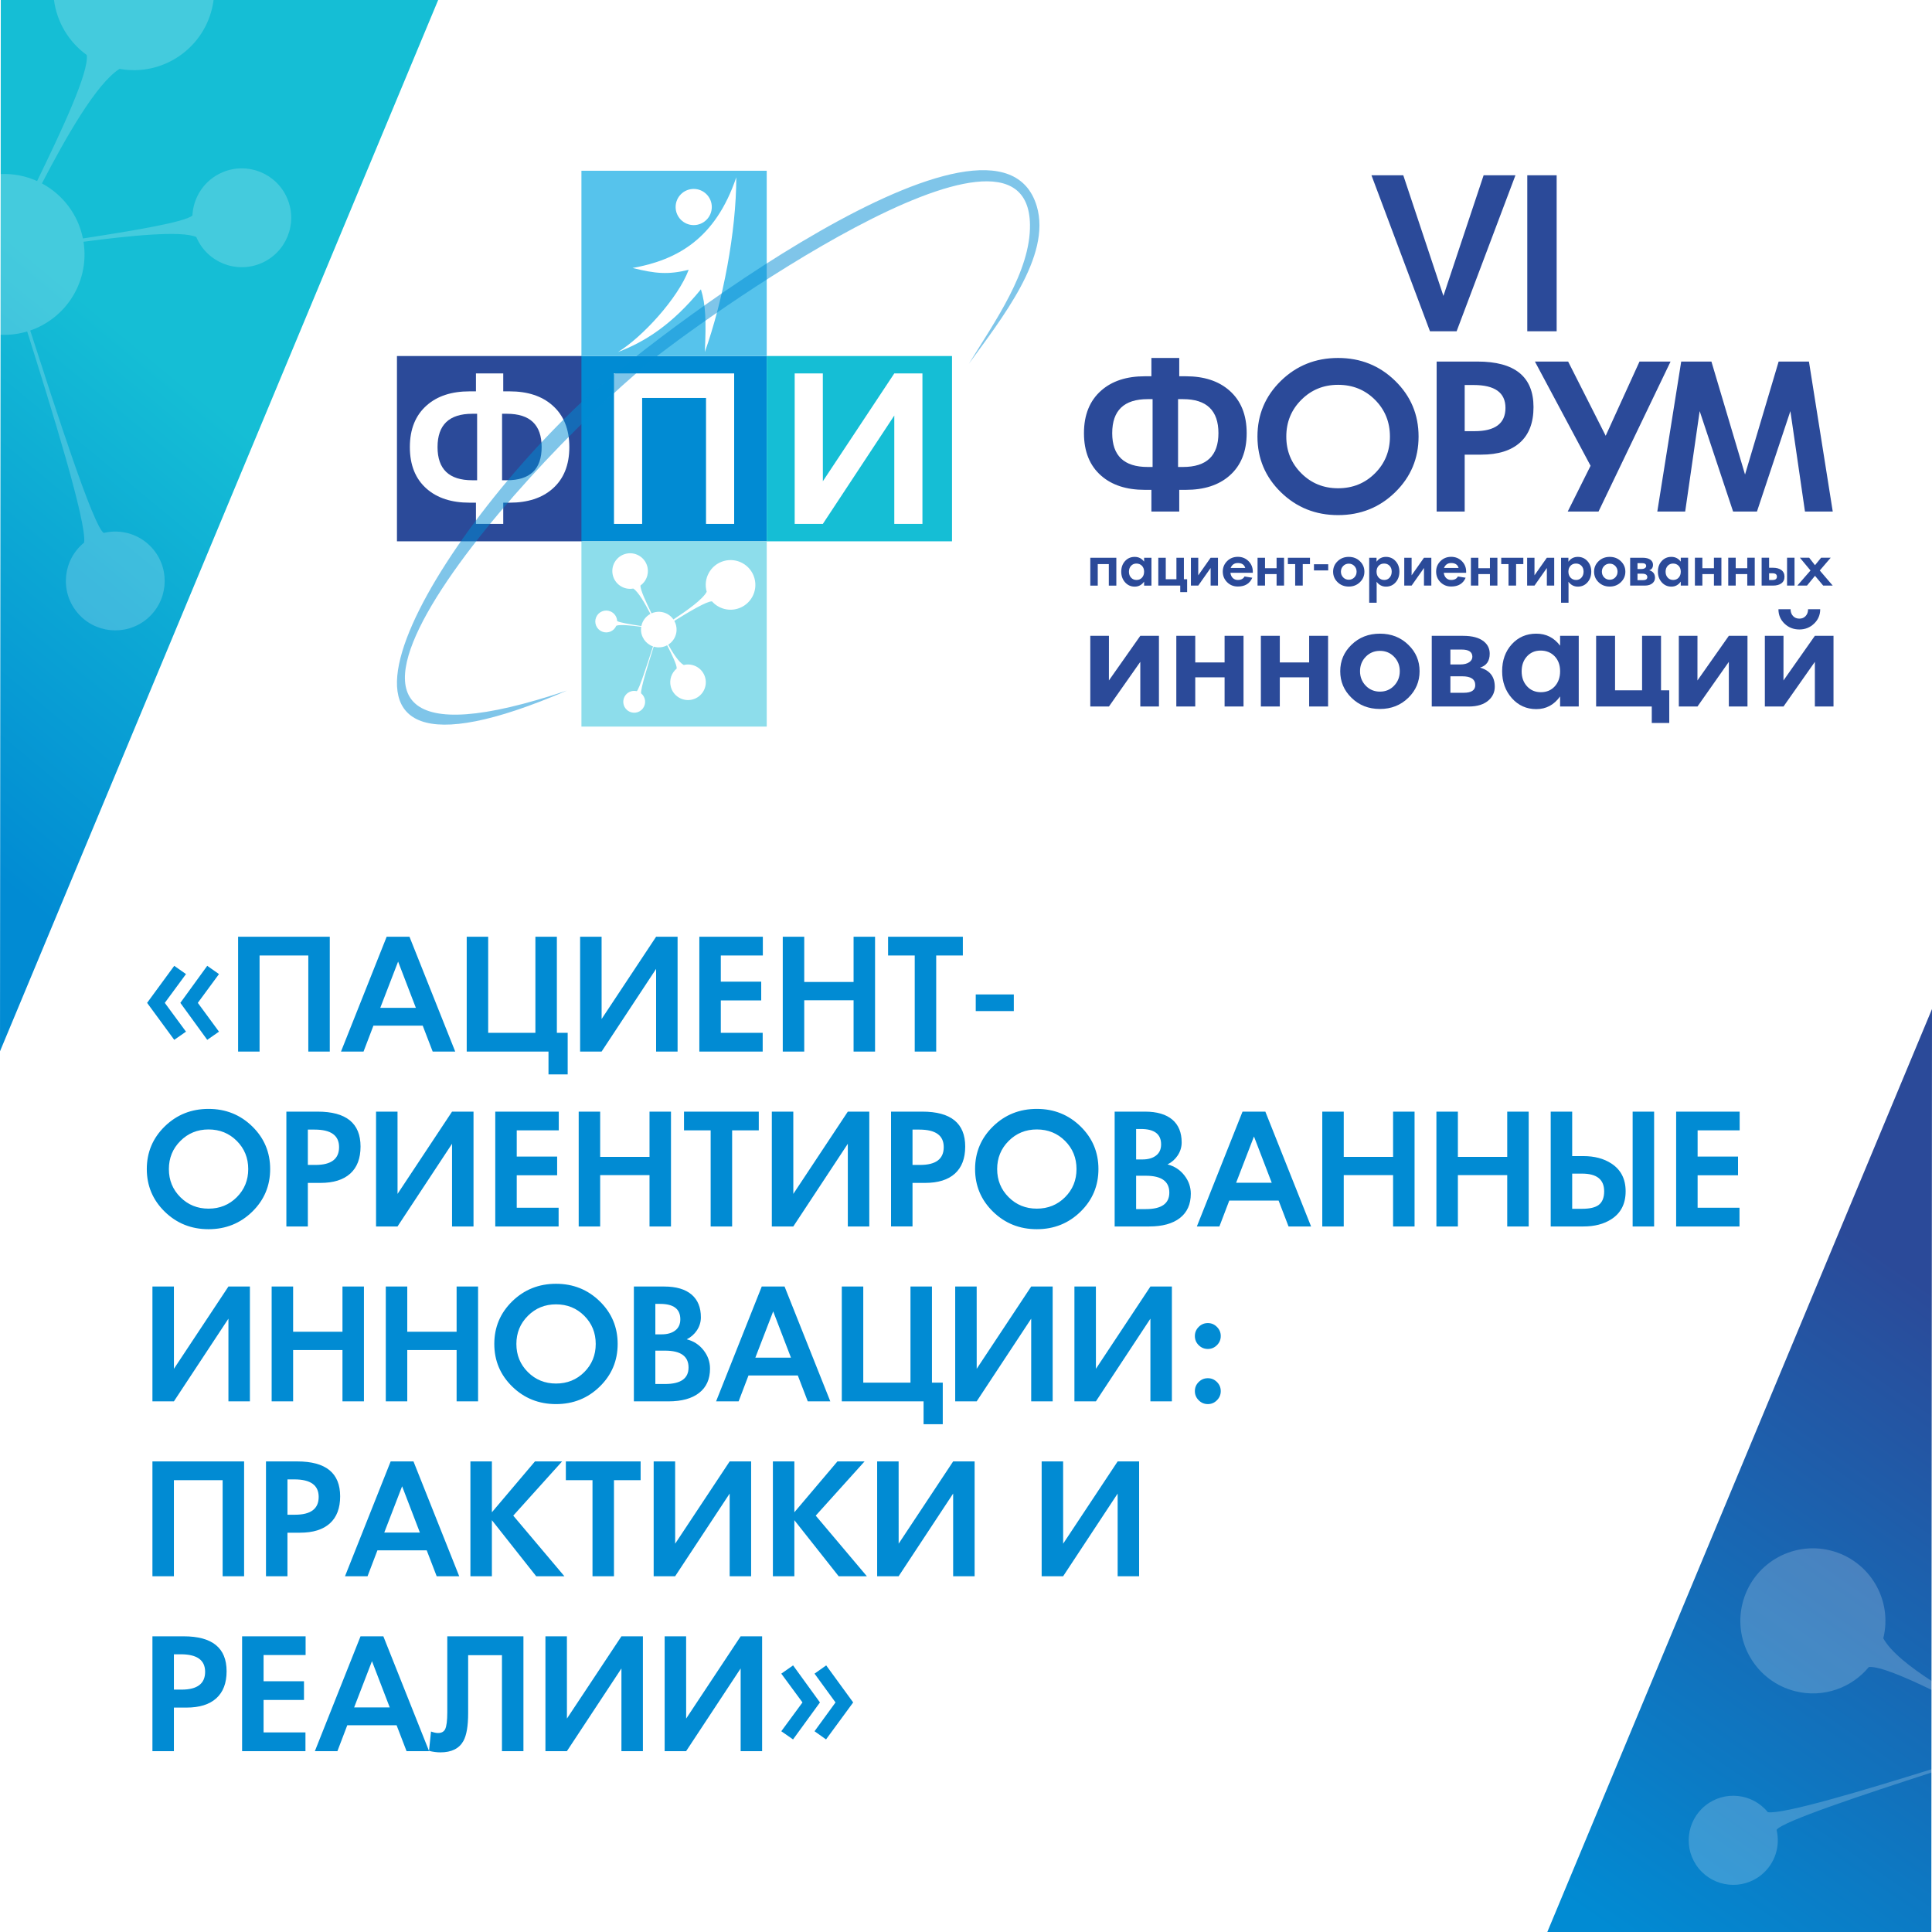 <?xml version="1.0" encoding="UTF-8"?>
<!DOCTYPE svg PUBLIC "-//W3C//DTD SVG 1.1//EN" "http://www.w3.org/Graphics/SVG/1.1/DTD/svg11.dtd">
<!-- Creator: CorelDRAW 2019 (64-Bit) -->
<svg xmlns="http://www.w3.org/2000/svg" xml:space="preserve" width="900px" height="900px" version="1.1" style="shape-rendering:geometricPrecision; text-rendering:geometricPrecision; image-rendering:optimizeQuality; fill-rule:evenodd; clip-rule:evenodd"
viewBox="0 0 900 900"
 xmlns:xlink="http://www.w3.org/1999/xlink"
 xmlns:xodm="http://www.corel.com/coreldraw/odm/2003">
 <defs>
  <style type="text/css">
   <![CDATA[
    .fil5 {fill:#018BD3}
    .fil8 {fill:#15BED5}
    .fil4 {fill:#2B4A99}
    .fil7 {fill:#56C3EC}
    .fil6 {fill:#8DDDEB}
    .fil0 {fill:white}
    .fil9 {fill:white}
    .fil1 {fill:#018BD3;fill-rule:nonzero}
    .fil12 {fill:#2B4A99;fill-rule:nonzero}
    .fil10 {fill:white;fill-rule:nonzero}
    .fil3 {fill:white;fill-opacity:0.2}
    .fil11 {fill:#018BD3;fill-opacity:0.502}
    .fil13 {fill:url(#id0)}
    .fil2 {fill:url(#id1)}
   ]]>
  </style>
  <linearGradient id="id0" gradientUnits="userSpaceOnUse" x1="724.102" y1="881.95" x2="912.656" y2="609.742">
   <stop offset="0" style="stop-opacity:1; stop-color:#018BD3"/>
   <stop offset="1" style="stop-opacity:1; stop-color:#2B4A99"/>
  </linearGradient>
  <linearGradient id="id1" gradientUnits="userSpaceOnUse" x1="48.834" y1="450.871" x2="198.02" y2="270.554">
   <stop offset="0" style="stop-opacity:1; stop-color:#018BD3"/>
   <stop offset="1" style="stop-opacity:1; stop-color:#15BED5"/>
  </linearGradient>
 </defs>
 <g id="Слой_x0020_1">
  <polygon class="fil0" points="900,-0.001 -0.001,-0.001 -0.001,900 900,900 "/>
  <path class="fil1" d="M102.012 480.589l-5.474 3.808 -12.522 -17.228 12.522 -17.251 5.474 3.843 -9.861 13.408 9.861 13.42zm-15.371 0l-5.474 3.808 -12.64 -17.228 12.64 -17.251 5.474 3.843 -9.873 13.408 9.873 13.42zm66.982 9.27l-10.003 0 0 -44.765 -22.702 0 0 44.765 -10.003 0 0 -53.491 42.708 0 0 53.491zm318.65 -18.871l-17.736 0 0 -7.733 17.736 0 0 7.733zm96.4 151.381c0,1.667 -0.591,3.086 -1.785,4.268 -1.183,1.171 -2.59,1.762 -4.222,1.762 -1.667,0 -3.086,-0.591 -4.268,-1.762 -1.194,-1.182 -1.785,-2.601 -1.785,-4.268 0,-1.644 0.591,-3.051 1.785,-4.245 1.182,-1.194 2.601,-1.785 4.268,-1.785 1.632,0 3.039,0.591 4.222,1.785 1.194,1.194 1.785,2.601 1.785,4.245zm0 25.682c0,1.643 -0.591,3.05 -1.785,4.244 -1.183,1.195 -2.59,1.786 -4.222,1.786 -1.667,0 -3.086,-0.591 -4.268,-1.786 -1.194,-1.194 -1.785,-2.601 -1.785,-4.244 0,-1.667 0.591,-3.086 1.785,-4.269 1.182,-1.17 2.601,-1.762 4.268,-1.762 1.632,0 3.039,0.592 4.222,1.762 1.194,1.183 1.785,2.602 1.785,4.269zm-171.232 145.007l-12.64 17.228 -5.357 -3.808 9.767 -13.42 -9.767 -13.408 5.428 -3.843 12.569 17.251zm-15.478 0l-12.533 17.228 -5.475 -3.808 9.873 -13.42 -9.873 -13.408 5.498 -3.843 12.51 17.251zm-169.906 -303.199l-10.5 0 -4.635 -12.06 -22.974 0 -4.6 12.06 -10.5 0 21.272 -53.491 10.63 0 21.307 53.491zm-18.328 -20.361l-8.277 -21.555 -8.312 21.555 16.589 0zm70.718 31.003l-8.938 0 0 -10.642 -38.097 0 0 -53.491 10.003 0 0 44.765 21.992 0 0 -44.765 10.003 0 0 44.765 5.037 0 0 19.368zm51.198 -10.642l-10.004 0 0 -38.522 -25.398 38.522 -10.003 0 0 -53.491 10.003 0 0.012 38.321 25.386 -38.321 10.004 0 0 53.491zm39.715 -44.765l-19.58 0 0 12.202 18.824 0 0 8.726 -18.824 0 0 15.111 19.509 0 0 8.726 -29.512 0 0 -53.491 29.583 0 0 8.726zm52.273 44.765l-10.003 0 0 -23.908 -22.986 0 0 23.908 -10.003 0 0 -53.491 10.003 0 0 21.07 22.986 0 0 -21.07 10.003 0 0 53.491zm40.898 -44.765l-12.415 0 0 44.765 -10.003 0 0 -44.765 -12.415 0 0 -8.726 34.833 0 0 8.726zm-322.681 99.492c0,7.804 -2.779,14.425 -8.348,19.864 -5.569,5.439 -12.356,8.159 -20.361,8.159 -8.017,0 -14.816,-2.72 -20.397,-8.159 -5.569,-5.439 -8.359,-12.06 -8.359,-19.864 0,-7.804 2.79,-14.426 8.359,-19.865 5.581,-5.439 12.38,-8.158 20.397,-8.158 8.005,0 14.792,2.719 20.361,8.158 5.569,5.439 8.348,12.061 8.348,19.865zm-10.216 0.012c0,-5.191 -1.774,-9.566 -5.333,-13.125 -3.559,-3.559 -7.946,-5.333 -13.16,-5.333 -5.179,0 -9.554,1.786 -13.113,5.357 -3.571,3.559 -5.356,7.934 -5.356,13.101 0,5.178 1.785,9.542 5.356,13.1 3.559,3.56 7.934,5.333 13.113,5.333 5.214,0 9.601,-1.773 13.16,-5.333 3.559,-3.558 5.333,-7.922 5.333,-13.1zm52.32 -10.5c0,5.522 -1.596,9.719 -4.801,12.616 -3.204,2.885 -7.815,4.328 -13.858,4.328l-5.888 0 0 20.29 -10.003 0 0 -53.492 14.556 0c13.325,0 19.994,5.415 19.994,16.258zm-10.003 0.272c0,-5.439 -3.784,-8.159 -11.34,-8.159l-3.204 0 0 16.459 3.547 0c7.331,0 10.997,-2.767 10.997,-8.3zm62.63 36.962l-10.003 0 0 -38.523 -25.398 38.523 -10.003 0 0 -53.492 10.003 0 0.012 38.322 25.386 -38.322 10.003 0 0 53.492zm39.716 -44.766l-19.58 0 0 12.202 18.824 0 0 8.727 -18.824 0 0 15.111 19.509 0 0 8.726 -29.512 0 0 -53.492 29.583 0 0 8.726zm52.273 44.766l-10.003 0 0 -23.909 -22.986 0 0 23.909 -10.003 0 0 -53.492 10.003 0 0 21.07 22.986 0 0 -21.07 10.003 0 0 53.492zm40.898 -44.766l-12.415 0 0 44.766 -10.003 0 0 -44.766 -12.415 0 0 -8.726 34.833 0 0 8.726zm51.481 44.766l-10.003 0 0 -38.523 -25.398 38.523 -10.003 0 0 -53.492 10.003 0 0.012 38.322 25.386 -38.322 10.003 0 0 53.492zm44.682 -37.234c0,5.522 -1.597,9.719 -4.801,12.616 -3.204,2.885 -7.816,4.328 -13.858,4.328l-5.888 0 0 20.29 -10.003 0 0 -53.492 14.555 0c13.326,0 19.995,5.415 19.995,16.258zm-10.003 0.272c0,-5.439 -3.784,-8.159 -11.34,-8.159l-3.204 0 0 16.459 3.547 0c7.331,0 10.997,-2.767 10.997,-8.3zm72.066 10.216c0,7.804 -2.779,14.425 -8.348,19.864 -5.569,5.439 -12.356,8.159 -20.361,8.159 -8.017,0 -14.815,-2.72 -20.396,-8.159 -5.569,-5.439 -8.36,-12.06 -8.36,-19.864 0,-7.804 2.791,-14.426 8.36,-19.865 5.581,-5.439 12.379,-8.158 20.396,-8.158 8.005,0 14.792,2.719 20.361,8.158 5.569,5.439 8.348,12.061 8.348,19.865zm-10.216 0.012c0,-5.191 -1.774,-9.566 -5.333,-13.125 -3.559,-3.559 -7.946,-5.333 -13.16,-5.333 -5.179,0 -9.554,1.786 -13.113,5.357 -3.571,3.559 -5.356,7.934 -5.356,13.101 0,5.178 1.785,9.542 5.356,13.1 3.559,3.56 7.934,5.333 13.113,5.333 5.214,0 9.601,-1.773 13.16,-5.333 3.559,-3.558 5.333,-7.922 5.333,-13.1zm53.242 11.493c0,4.895 -1.69,8.655 -5.06,11.291 -3.37,2.637 -8.135,3.95 -14.307,3.95l-16.105 0 0 -53.492 14.142 0c5.557,0 9.826,1.253 12.782,3.772 2.861,2.471 4.292,5.994 4.292,10.57 0,2.2 -0.627,4.221 -1.868,6.102 -1.183,1.773 -2.755,3.157 -4.718,4.15 3.228,0.816 5.864,2.53 7.898,5.167 1.963,2.542 2.944,5.368 2.944,8.49zm-13.834 -22.998c0,-4.777 -3.133,-7.166 -9.388,-7.166l-2.247 0 0 14.189 2.909 0c2.684,0 4.801,-0.603 6.373,-1.821 1.573,-1.206 2.353,-2.944 2.353,-5.202zm3.831 22.466c0,-5.239 -3.641,-7.852 -10.925,-7.852l-4.541 0 0 15.537 4.541 0c7.284,0 10.925,-2.566 10.925,-7.685zm66.036 15.773l-10.499 0 -4.635 -12.061 -22.975 0 -4.599 12.061 -10.5 0 21.272 -53.492 10.63 0 21.306 53.492zm-18.327 -20.361l-8.277 -21.556 -8.312 21.556 16.589 0zm66.533 20.361l-10.004 0 0 -23.909 -22.985 0 0 23.909 -10.003 0 0 -53.492 10.003 0 0 21.07 22.985 0 0 -21.07 10.004 0 0 53.492zm53.171 0l-10.003 0 0 -23.909 -22.986 0 0 23.909 -10.003 0 0 -53.492 10.003 0 0 21.07 22.986 0 0 -21.07 10.003 0 0 53.492zm58.422 0l-10.004 0 0 -53.492 10.004 0 0 53.492zm-13.267 -16.389c0,5.842 -2.223,10.181 -6.681,13.031 -3.464,2.234 -7.792,3.358 -12.983,3.358l-15.241 0 0 -53.492 10.004 0 0 20.716 5.226 0c5.155,0 9.483,1.146 12.994,3.429 4.458,2.884 6.681,7.212 6.681,12.958zm-10.003 0.012c0,-5.498 -3.429,-8.241 -10.287,-8.241l-4.611 0 0 16.388 4.611 0c3.535,0 6.089,-0.591 7.686,-1.762 1.738,-1.3 2.601,-3.429 2.601,-6.385zm63.115 -28.389l-19.581 0 0 12.202 18.825 0 0 8.727 -18.825 0 0 15.111 19.51 0 0 8.726 -29.512 0 0 -53.492 29.583 0 0 8.726zm-693.983 126.238l-10.003 0 0 -38.523 -25.398 38.523 -10.003 0 0 -53.492 10.003 0 0.012 38.322 25.386 -38.322 10.003 0 0 53.492zm53.124 0l-10.003 0 0 -23.908 -22.986 0 0 23.908 -10.003 0 0 -53.492 10.003 0 0 21.07 22.986 0 0 -21.07 10.003 0 0 53.492zm53.172 0l-10.003 0 0 -23.908 -22.986 0 0 23.908 -10.003 0 0 -53.492 10.003 0 0 21.07 22.986 0 0 -21.07 10.003 0 0 53.492zm65.019 -26.746c0,7.804 -2.779,14.425 -8.348,19.864 -5.569,5.439 -12.356,8.159 -20.361,8.159 -8.017,0 -14.815,-2.72 -20.396,-8.159 -5.569,-5.439 -8.36,-12.06 -8.36,-19.864 0,-7.804 2.791,-14.425 8.36,-19.864 5.581,-5.439 12.379,-8.159 20.396,-8.159 8.005,0 14.792,2.72 20.361,8.159 5.569,5.439 8.348,12.06 8.348,19.864zm-10.216 0.012c0,-5.191 -1.774,-9.566 -5.333,-13.125 -3.559,-3.559 -7.946,-5.332 -13.16,-5.332 -5.179,0 -9.553,1.785 -13.113,5.356 -3.57,3.559 -5.356,7.934 -5.356,13.101 0,5.179 1.786,9.542 5.356,13.101 3.56,3.559 7.934,5.333 13.113,5.333 5.214,0 9.601,-1.774 13.16,-5.333 3.559,-3.559 5.333,-7.922 5.333,-13.101zm53.242 11.493c0,4.895 -1.69,8.655 -5.06,11.292 -3.37,2.637 -8.135,3.949 -14.307,3.949l-16.104 0 0 -53.492 14.141 0c5.557,0 9.826,1.253 12.782,3.772 2.861,2.471 4.292,5.995 4.292,10.571 0,2.199 -0.627,4.221 -1.868,6.101 -1.183,1.773 -2.755,3.157 -4.718,4.15 3.228,0.816 5.865,2.53 7.898,5.167 1.963,2.542 2.944,5.368 2.944,8.49zm-13.834 -22.998c0,-4.777 -3.133,-7.165 -9.388,-7.165l-2.247 0 0 14.189 2.909 0c2.684,0 4.801,-0.603 6.373,-1.821 1.573,-1.206 2.353,-2.944 2.353,-5.203zm3.831 22.466c0,-5.238 -3.641,-7.852 -10.925,-7.852l-4.541 0 0 15.537 4.541 0c7.284,0 10.925,-2.565 10.925,-7.685zm66.036 15.773l-10.499 0 -4.635 -12.061 -22.975 0 -4.599 12.061 -10.5 0 21.272 -53.492 10.63 0 21.306 53.492zm-18.327 -20.361l-8.277 -21.555 -8.312 21.555 16.589 0zm70.718 31.003l-8.938 0 0 -10.642 -38.098 0 0 -53.492 10.004 0 0 44.766 21.992 0 0 -44.766 10.003 0 0 44.766 5.037 0 0 19.368zm51.197 -10.642l-10.003 0 0 -38.523 -25.398 38.523 -10.003 0 0 -53.492 10.003 0 0.012 38.322 25.386 -38.322 10.003 0 0 53.492zm55.537 0l-10.003 0 0 -38.523 -25.398 38.523 -10.003 0 0 -53.492 10.003 0 0.011 38.322 25.387 -38.322 10.003 0 0 53.492zm-432.195 81.472l-10.003 0 0 -44.766 -22.702 0 0 44.766 -10.003 0 0 -53.491 42.708 0 0 53.491zm44.741 -37.234c0,5.522 -1.596,9.72 -4.8,12.617 -3.205,2.885 -7.816,4.327 -13.858,4.327l-5.889 0 0 20.29 -10.002 0 0 -53.491 14.555 0c13.326,0 19.994,5.415 19.994,16.257zm-10.003 0.272c0,-5.439 -3.784,-8.158 -11.339,-8.158l-3.205 0 0 16.459 3.548 0c7.331,0 10.996,-2.767 10.996,-8.301zm65.469 36.962l-10.5 0 -4.635 -12.06 -22.974 0 -4.6 12.06 -10.5 0 21.272 -53.491 10.63 0 21.307 53.491zm-18.328 -20.361l-8.277 -21.555 -8.312 21.555 16.589 0zm67.325 20.361l-13.137 0 -20.644 -26.119 0 26.119 -10.003 0 0 -53.491 10.003 0 0 23.695 20.065 -23.695 12.64 0 -22.749 25.256 23.825 28.235zm35.507 -44.766l-12.416 0 0 44.766 -10.003 0 0 -44.766 -12.415 0 0 -8.725 34.834 0 0 8.725zm51.48 44.766l-10.003 0 0 -38.522 -25.398 38.522 -10.003 0 0 -53.491 10.003 0 0.012 38.321 25.386 -38.321 10.003 0 0 53.491zm53.917 0l-13.137 0 -20.645 -26.119 0 26.119 -10.003 0 0 -53.491 10.003 0 0 23.695 20.066 -23.695 12.64 0 -22.75 25.256 23.826 28.235zm50.192 0l-10.004 0 0 -38.522 -25.398 38.522 -10.003 0 0 -53.491 10.003 0 0.012 38.321 25.386 -38.321 10.004 0 0 53.491zm76.631 0l-10.003 0 0 -38.522 -25.398 38.522 -10.003 0 0 -53.491 10.003 0 0.012 38.321 25.386 -38.321 10.003 0 0 53.491zm-425.089 44.239c0,5.522 -1.597,9.719 -4.801,12.616 -3.204,2.885 -7.816,4.327 -13.858,4.327l-5.888 0 0 20.291 -10.003 0 0 -53.492 14.555 0c13.326,0 19.995,5.415 19.995,16.258zm-10.003 0.272c0,-5.439 -3.784,-8.159 -11.34,-8.159l-3.204 0 0 16.459 3.547 0c7.331,0 10.997,-2.767 10.997,-8.3zm46.809 -7.804l-19.58 0 0 12.202 18.824 0 0 8.726 -18.824 0 0 15.111 19.51 0 0 8.727 -29.513 0 0 -53.492 29.583 0 0 8.726zm57.523 44.766l-10.499 0 -4.635 -12.061 -22.975 0 -4.599 12.061 -10.5 0 21.272 -53.492 10.63 0 21.306 53.492zm-18.327 -20.361l-8.277 -21.556 -8.312 21.556 16.589 0zm62.276 20.361l-10.003 0 0 -44.695 -15.75 0 0 27.03c0,5.935 -0.733,10.251 -2.211,12.923 -1.963,3.535 -5.522,5.309 -10.689,5.309 -1.714,0 -3.488,-0.236 -5.332,-0.698l0.934 -9.009c1.288,0.461 2.376,0.697 3.251,0.697 1.62,0 2.72,-0.591 3.323,-1.762 0.674,-1.371 1.005,-4.008 1.005,-7.945l0 -35.342 35.472 0 0 53.492zm55.655 0l-10.003 0 0 -38.523 -25.399 38.523 -10.003 0 0 -53.492 10.003 0 0.012 38.321 25.387 -38.321 10.003 0 0 53.492zm55.536 0l-10.003 0 0 -38.523 -25.398 38.523 -10.003 0 0 -53.492 10.003 0 0.012 38.321 25.386 -38.321 10.003 0 0 53.492z"/>
  <g id="_352590521952">
   <polygon class="fil2" points="204.12,0 0,489.73 0.371,0 "/>
   <path class="fil3" d="M39.299 116.263c-0.074,-1.232 -0.207,-2.447 -0.397,-3.642 21.659,-2.86 45.726,-5.294 52.543,-2.191 4.958,11.706 18.466,17.174 30.172,12.216 11.706,-4.965 17.178,-18.472 12.211,-30.178 -4.957,-11.707 -18.466,-17.177 -30.173,-12.212 -8.429,3.57 -13.62,11.572 -14.021,20.142 -3.461,3.094 -28.395,7.216 -51.008,10.684 -2.252,-11.2 -9.448,-20.48 -19.1,-25.639 11.132,-21.411 25.36,-46.528 36.148,-53.355 20.368,3.672 39.852,-9.862 43.527,-30.229 0.113,-0.621 0.208,-1.24 0.288,-1.859l-74.341 0c1.326,10.32 6.922,19.595 15.246,25.607 1.195,7.878 -11.863,35.599 -23.119,58.73 -5.254,-2.371 -11.132,-3.562 -17.275,-3.251l0 74.856c1.365,0.067 2.748,0.061 4.144,-0.023 2.955,-0.178 5.806,-0.694 8.523,-1.507 11.493,36.565 27.855,89.162 26.506,98.361 -9.863,8.021 -11.356,22.52 -3.335,32.384 8.019,9.862 22.518,11.358 32.382,3.338 9.861,-8.02 11.357,-22.516 3.338,-32.383 -5.775,-7.101 -14.905,-9.867 -23.247,-7.863 -4.81,-3.01 -22.156,-56.917 -34.24,-94.289 15.535,-5.328 26.263,-20.505 25.228,-37.697z"/>
  </g>
  <g id="_352593828112">
   <g>
    <polygon class="fil4" points="184.916,165.851 271.23,165.851 271.23,252.165 184.916,252.165 "/>
    <polygon class="fil5" points="270.855,165.85 357.169,165.85 357.169,252.164 270.855,252.164 "/>
    <polygon class="fil6" points="270.855,252.159 357.169,252.159 357.169,338.472 270.855,338.472 "/>
    <polygon class="fil7" points="270.855,79.541 357.169,79.541 357.169,165.854 270.855,165.854 "/>
    <polygon class="fil8" points="357.169,165.851 443.482,165.851 443.482,252.165 357.169,252.165 "/>
    <path class="fil9" d="M294.683 124.835c20.761,-3.714 38.585,-13.542 48.306,-42.237 0,25.432 -6.257,57.837 -14.65,81.378 0.658,-14.393 0.417,-22.104 -1.829,-29.191 -13.413,16.487 -26.316,24.563 -38.61,29.191 11.32,-6.909 27.939,-25.011 32.914,-38.295 -9.534,2.36 -15.507,1.803 -26.131,-0.846zm28.474 -36.822c4.652,0 8.423,3.771 8.423,8.423 0,4.652 -3.771,8.424 -8.423,8.424 -4.653,0 -8.424,-3.772 -8.424,-8.424 0,-4.652 3.771,-8.423 8.424,-8.423z"/>
    <path class="fil10" d="M265.216 208.283c0,8.385 -2.634,14.878 -7.887,19.449 -4.903,4.283 -11.533,6.433 -19.888,6.433l-3.011 0 0 9.898 -12.715 0 0 -9.898 -3.012 0c-8.355,0 -14.984,-2.15 -19.889,-6.433 -5.253,-4.571 -7.886,-11.064 -7.886,-19.449 0,-8.371 2.633,-14.849 7.886,-19.465 4.935,-4.344 11.564,-6.509 19.889,-6.509l3.012 0 0 -8.354 12.715 0 0 8.354 3.011 0c8.325,0 14.954,2.165 19.888,6.509 5.253,4.616 7.887,11.094 7.887,19.465zm-12.897 0c0,-10.354 -5.388,-15.53 -16.179,-15.53l-2.256 0 0 30.968 2.256 0c10.791,0 16.179,-5.146 16.179,-15.438zm-30.059 15.438l0 -30.968 -2.255 0c-10.792,0 -16.181,5.176 -16.181,15.53 0,10.292 5.389,15.438 16.181,15.438l2.255 0z"/>
    <polygon class="fil10" points="342,244.061 328.889,244.061 328.889,185.388 299.134,185.388 299.134,244.061 286.023,244.061 286.023,173.952 342,173.952 "/>
    <polygon class="fil10" points="429.706,244.063 416.595,244.063 416.595,193.573 383.307,244.063 370.196,244.063 370.196,173.954 383.307,173.954 383.323,224.18 416.595,173.954 429.706,173.954 "/>
    <path class="fil11" d="M264.121 321.684c-138.594,59.807 -68.032,-63.535 5.74,-133.385 32.592,-30.859 194.856,-153.139 213.095,-92.279 6.991,23.326 -16.618,52.672 -31.591,73.41 12.116,-19.783 28.737,-42.996 28.438,-64.756 -0.9,-65.348 -156.945,47.262 -177.29,64.048 -64.924,53.572 -197.981,206.626 -38.392,152.962z"/>
    <path class="fil9" d="M298.621 292.788c0.016,-0.273 0.045,-0.542 0.088,-0.806 -4.79,-0.632 -10.112,-1.171 -11.62,-0.485 -1.096,2.589 -4.084,3.799 -6.672,2.702 -2.588,-1.098 -3.799,-4.085 -2.701,-6.674 1.097,-2.589 4.084,-3.799 6.672,-2.7 1.865,0.789 3.013,2.558 3.102,4.454 0.765,0.684 6.279,1.596 11.28,2.363 0.498,-2.477 2.089,-4.529 4.224,-5.67 -2.462,-4.735 -5.608,-10.29 -7.995,-11.8 -4.503,0.812 -8.812,-2.18 -9.625,-6.684 -0.813,-4.505 2.181,-8.814 6.685,-9.627 4.504,-0.812 8.814,2.182 9.625,6.685 0.586,3.243 -0.802,6.386 -3.305,8.193 -0.265,1.742 2.623,7.873 5.112,12.988 1.185,-0.535 2.513,-0.798 3.9,-0.715 2.641,0.159 4.918,1.539 6.316,3.557 6.413,-4.216 13.764,-9.442 15.498,-12.914 -1.76,-6.138 1.789,-12.54 7.926,-14.3 6.137,-1.76 12.538,1.788 14.299,7.925 1.761,6.139 -1.788,12.539 -7.925,14.299 -4.419,1.268 -8.975,-0.218 -11.835,-3.436 -2.419,-0.121 -10.605,4.791 -17.548,9.089 0.752,1.34 1.142,2.904 1.043,4.551 -0.167,2.783 -1.69,5.163 -3.888,6.535 2.207,3.918 4.937,8.21 7.238,9.466 4.443,-1.1 8.936,1.61 10.037,6.052 1.099,4.443 -1.611,8.937 -6.053,10.036 -4.443,1.101 -8.936,-1.61 -10.036,-6.052 -0.791,-3.199 0.392,-6.424 2.772,-8.388 0.142,-1.646 -2.237,-6.518 -4.449,-10.83 -1.303,0.695 -2.808,1.05 -4.391,0.955 -0.653,-0.039 -1.284,-0.153 -1.884,-0.333 -2.542,8.086 -6.16,19.718 -5.862,21.752 2.181,1.774 2.511,4.98 0.738,7.162 -1.774,2.181 -4.981,2.512 -7.162,0.738 -2.18,-1.774 -2.511,-4.979 -0.738,-7.162 1.277,-1.57 3.296,-2.182 5.141,-1.738 1.064,-0.666 4.9,-12.587 7.572,-20.852 -3.436,-1.178 -5.808,-4.535 -5.579,-8.336z"/>
   </g>
   <g>
    <path class="fil12" d="M520.032 272.797l-3.504 0 0 -10.009 -5.151 0 0 10.009 -3.478 0 0 -12.981 12.133 0 0 12.981zm16.358 0l-3.425 0 0 -1.854c-1.107,1.554 -2.562,2.333 -4.372,2.333 -1.796,0 -3.292,-0.669 -4.486,-2.009 -1.19,-1.341 -1.788,-2.991 -1.788,-4.951 0,-2 0.588,-3.647 1.77,-4.947 1.181,-1.301 2.681,-1.952 4.504,-1.952 1.81,0 3.265,0.735 4.372,2.208l0 -1.809 3.425 0 0 12.981zm-3.425 -6.478c0,-1.141 -0.336,-2.057 -1.005,-2.751 -0.672,-0.695 -1.531,-1.044 -2.579,-1.044 -1.022,0 -1.854,0.357 -2.505,1.07 -0.65,0.712 -0.973,1.629 -0.973,2.753 0,1.105 0.328,2.017 0.987,2.738 0.659,0.722 1.504,1.084 2.544,1.084 1.049,0 1.898,-0.358 2.553,-1.074 0.651,-0.717 0.978,-1.643 0.978,-2.776zm20.049 9.505l-3.212 0 0 -3.027 -10.221 0 0 -12.981 3.478 0 0 10.008 4.964 0 0 -10.008 3.479 0 0 10.008 1.512 0 0 6zm14.367 -3.027l-3.424 0 0 -8.203 -5.761 8.203 -3.425 0 0 -12.981 3.425 0 -0.005 8.198 5.766 -8.198 3.424 0 0 12.981zm16.223 -5.973l-10.43 0c0.145,1.062 0.526,1.885 1.141,2.469 0.615,0.584 1.385,0.876 2.31,0.876 1.514,0 2.558,-0.54 3.129,-1.624l3.615 0.584c-1.163,2.73 -3.411,4.093 -6.739,4.093 -2.014,0 -3.696,-0.686 -5.045,-2.062 -1.314,-1.341 -1.969,-2.964 -1.969,-4.872 0,-1.902 0.655,-3.517 1.969,-4.848 1.349,-1.368 3.031,-2.05 5.045,-2.05 1.996,0 3.669,0.682 5.017,2.05 1.306,1.331 1.957,2.95 1.957,4.853l0 0.531zm-3.527 -2.257c-0.438,-1.522 -1.588,-2.282 -3.447,-2.282 -1.607,0 -2.722,0.76 -3.346,2.282l6.793 0zm18.084 8.23l-3.478 0 0 -5.362 -5.389 0 0 5.362 -3.478 0 0 -12.981 3.478 0 0 4.884 5.389 0 0 -4.884 3.478 0 0 12.981zm12.079 -10.009l-3.371 0 0 10.009 -3.531 0 0 -10.009 -3.398 0 0 -2.972 10.3 0 0 2.972zm25.35 3.528c0,1.898 -0.686,3.521 -2.062,4.871 -1.407,1.377 -3.145,2.062 -5.216,2.062 -2.093,0 -3.837,-0.685 -5.235,-2.062 -1.376,-1.341 -2.062,-2.965 -2.062,-4.871 0,-1.904 0.686,-3.518 2.062,-4.85 1.398,-1.367 3.142,-2.049 5.235,-2.049 2.079,0 3.818,0.682 5.216,2.049 1.376,1.332 2.062,2.946 2.062,4.85zm-3.637 -0.005c0,-1.044 -0.349,-1.93 -1.044,-2.65 -0.695,-0.721 -1.562,-1.085 -2.597,-1.085 -1.041,0 -1.908,0.364 -2.611,1.085 -0.699,0.72 -1.049,1.606 -1.049,2.65 0,1.048 0.35,1.934 1.049,2.663 0.703,0.726 1.57,1.089 2.611,1.089 1.035,0 1.902,-0.363 2.597,-1.089 0.695,-0.729 1.044,-1.615 1.044,-2.663zm19.942 -0.023c0,2.005 -0.589,3.669 -1.765,4.996 -1.173,1.328 -2.673,1.992 -4.496,1.992 -1.774,0 -3.234,-0.762 -4.385,-2.279 0,0.119 0.009,0.389 0.027,0.81 0.017,0.42 0.026,0.747 0.026,0.99l0 7.992 -3.478 0 0 -20.973 3.425 0 0 1.858c1.062,-1.505 2.526,-2.257 4.385,-2.257 1.796,0 3.288,0.655 4.478,1.964 1.19,1.311 1.783,2.943 1.783,4.907zm-3.584 -0.021c0,-1.102 -0.327,-2.005 -0.987,-2.699 -0.654,-0.695 -1.504,-1.044 -2.549,-1.044 -1.057,0 -1.906,0.349 -2.553,1.044 -0.65,0.694 -0.973,1.601 -0.973,2.725 0,1.15 0.337,2.085 1.009,2.802 0.677,0.716 1.536,1.074 2.579,1.074 1.023,0 1.854,-0.367 2.5,-1.102 0.651,-0.734 0.974,-1.668 0.974,-2.8zm18.456 6.53l-3.424 0 0 -8.203 -5.762 8.203 -3.425 0 0 -12.981 3.425 0 -0.004 8.198 5.766 -8.198 3.424 0 0 12.981zm16.221 -5.973l-10.428 0c0.145,1.062 0.526,1.885 1.141,2.469 0.614,0.584 1.385,0.876 2.309,0.876 1.514,0 2.558,-0.54 3.129,-1.624l3.614 0.584c-1.163,2.73 -3.41,4.093 -6.738,4.093 -2.013,0 -3.695,-0.686 -5.044,-2.062 -1.314,-1.341 -1.969,-2.964 -1.969,-4.872 0,-1.902 0.655,-3.517 1.969,-4.848 1.349,-1.368 3.031,-2.05 5.044,-2.05 1.995,0 3.668,0.682 5.017,2.05 1.306,1.331 1.956,2.95 1.956,4.853l0 0.531zm-3.526 -2.257c-0.438,-1.522 -1.588,-2.282 -3.447,-2.282 -1.607,0 -2.722,0.76 -3.345,2.282l6.792 0zm18.084 8.23l-3.478 0 0 -5.362 -5.389 0 0 5.362 -3.478 0 0 -12.981 3.478 0 0 4.884 5.389 0 0 -4.884 3.478 0 0 12.981zm12.08 -10.009l-3.371 0 0 10.009 -3.531 0 0 -10.009 -3.398 0 0 -2.972 10.3 0 0 2.972zm14.385 10.009l-3.425 0 0 -8.203 -5.761 8.203 -3.425 0 0 -12.981 3.425 0 -0.005 8.198 5.766 -8.198 3.425 0 0 12.981zm17.262 -6.509c0,2.005 -0.589,3.669 -1.766,4.996 -1.173,1.328 -2.673,1.992 -4.497,1.992 -1.773,0 -3.234,-0.762 -4.385,-2.279 0,0.119 0.009,0.389 0.028,0.81 0.017,0.42 0.026,0.747 0.026,0.99l0 7.992 -3.478 0 0 -20.973 3.424 0 0 1.858c1.062,-1.505 2.527,-2.257 4.385,-2.257 1.797,0 3.288,0.655 4.48,1.964 1.189,1.311 1.783,2.943 1.783,4.907zm-3.586 -0.021c0,-1.102 -0.327,-2.005 -0.986,-2.699 -0.655,-0.695 -1.505,-1.044 -2.549,-1.044 -1.058,0 -1.906,0.349 -2.553,1.044 -0.65,0.694 -0.974,1.601 -0.974,2.725 0,1.15 0.337,2.085 1.009,2.802 0.677,0.716 1.536,1.074 2.58,1.074 1.022,0 1.854,-0.367 2.5,-1.102 0.651,-0.734 0.973,-1.668 0.973,-2.8zm19.466 0.049c0,1.898 -0.686,3.521 -2.062,4.871 -1.407,1.377 -3.146,2.062 -5.217,2.062 -2.093,0 -3.836,-0.685 -5.234,-2.062 -1.376,-1.341 -2.062,-2.965 -2.062,-4.871 0,-1.904 0.686,-3.518 2.062,-4.85 1.398,-1.367 3.141,-2.049 5.234,-2.049 2.079,0 3.819,0.682 5.217,2.049 1.376,1.332 2.062,2.946 2.062,4.85zm-3.638 -0.005c0,-1.044 -0.349,-1.93 -1.043,-2.65 -0.695,-0.721 -1.563,-1.085 -2.598,-1.085 -1.04,0 -1.907,0.364 -2.61,1.085 -0.699,0.72 -1.049,1.606 -1.049,2.65 0,1.048 0.35,1.934 1.049,2.663 0.703,0.726 1.57,1.089 2.61,1.089 1.035,0 1.903,-0.363 2.598,-1.089 0.694,-0.729 1.043,-1.615 1.043,-2.663zm17.446 2.841c0,0.977 -0.362,1.8 -1.088,2.464 -0.853,0.788 -2.088,1.181 -3.694,1.181l-6.792 0 0 -12.981 5.757 0c1.694,0 2.964,0.345 3.814,1.034 0.717,0.58 1.075,1.328 1.075,2.249 0,1.344 -0.593,2.198 -1.779,2.553 1.805,0.508 2.707,1.677 2.707,3.5zm-4.114 -5.491c0,-0.881 -0.655,-1.323 -1.96,-1.323l-2.076 0 0 2.734 1.828 0c0.686,0 1.23,-0.137 1.637,-0.416 0.38,-0.266 0.571,-0.597 0.571,-0.995zm0.531 5.212c0,-1.085 -0.796,-1.624 -2.385,-1.624l-2.182 0 0 3.027 2.438 0c1.421,0 2.129,-0.469 2.129,-1.403zm19.009 3.924l-3.424 0 0 -1.854c-1.107,1.554 -2.562,2.333 -4.373,2.333 -1.796,0 -3.292,-0.669 -4.486,-2.009 -1.191,-1.341 -1.788,-2.991 -1.788,-4.951 0,-2 0.588,-3.647 1.77,-4.947 1.181,-1.301 2.681,-1.952 4.504,-1.952 1.811,0 3.266,0.735 4.373,2.208l0 -1.809 3.424 0 0 12.981zm-3.424 -6.478c0,-1.141 -0.336,-2.057 -1.005,-2.751 -0.672,-0.695 -1.531,-1.044 -2.579,-1.044 -1.023,0 -1.855,0.357 -2.506,1.07 -0.65,0.712 -0.973,1.629 -0.973,2.753 0,1.105 0.328,2.017 0.987,2.738 0.658,0.722 1.504,1.084 2.545,1.084 1.049,0 1.897,-0.358 2.553,-1.074 0.651,-0.717 0.978,-1.643 0.978,-2.776zm18.933 6.478l-3.478 0 0 -5.362 -5.389 0 0 5.362 -3.478 0 0 -12.981 3.478 0 0 4.884 5.389 0 0 -4.884 3.478 0 0 12.981zm15.531 0l-3.478 0 0 -5.362 -5.389 0 0 5.362 -3.478 0 0 -12.981 3.478 0 0 4.884 5.389 0 0 -4.884 3.478 0 0 12.981zm18.532 0l-3.478 0 0 -12.981 3.478 0 0 12.981zm-4.673 -4.137c0,1.376 -0.508,2.421 -1.531,3.138 -0.933,0.668 -2.212,0.999 -3.836,0.999l-5.279 0 0 -12.981 3.478 0 0 4.672 1.775 0c1.633,0 2.924,0.34 3.876,1.022 1.013,0.73 1.517,1.779 1.517,3.15zm-3.531 -0.039c0,-1.04 -0.69,-1.558 -2.07,-1.558l-1.567 0 0 3.132 1.541 0c1.398,0 2.096,-0.526 2.096,-1.574zm25.996 4.176l-4.434 0 -3.822 -4.561 -3.735 4.561 -4.496 0 6.146 -7.043 -4.942 -5.938 4.318 0 2.709 3.481 2.84 -3.481 4.474 0 -5.085 5.938 6.027 7.043zm-235.019 -7.062l-6.638 0 0 -2.893 6.638 0 0 2.893z"/>
    <path class="fil12" d="M539.882 329.122l-8.687 0 0 -20.807 -14.611 20.807 -8.687 0 0 -32.927 8.687 0 -0.012 20.796 14.623 -20.796 8.687 0 0 32.927zm39.401 0l-8.821 0 0 -13.602 -13.668 0 0 13.602 -8.821 0 0 -32.927 8.821 0 0 12.39 13.668 0 0 -12.39 8.821 0 0 32.927zm39.391 0l-8.821 0 0 -13.602 -13.669 0 0 13.602 -8.821 0 0 -32.927 8.821 0 0 12.39 13.669 0 0 -12.39 8.821 0 0 32.927zm42.623 -16.441c0,4.814 -1.739,8.933 -5.229,12.356 -3.57,3.49 -7.979,5.23 -13.232,5.23 -5.308,0 -9.73,-1.74 -13.276,-5.23 -3.491,-3.401 -5.23,-7.519 -5.23,-12.356 0,-4.826 1.739,-8.922 5.23,-12.3 3.546,-3.468 7.968,-5.196 13.276,-5.196 5.274,0 9.685,1.728 13.232,5.196 3.49,3.378 5.229,7.474 5.229,12.3zm-9.225 -0.012c0,-2.648 -0.886,-4.892 -2.648,-6.722 -1.762,-1.829 -3.962,-2.749 -6.588,-2.749 -2.637,0 -4.837,0.92 -6.621,2.749 -1.773,1.83 -2.66,4.074 -2.66,6.722 0,2.661 0.887,4.905 2.66,6.757 1.784,1.84 3.984,2.761 6.621,2.761 2.626,0 4.826,-0.921 6.588,-2.761 1.762,-1.852 2.648,-4.096 2.648,-6.757zm44.251 7.205c0,2.481 -0.92,4.568 -2.761,6.252 -2.165,1.997 -5.297,2.996 -9.371,2.996l-17.226 0 0 -32.927 14.6 0c4.299,0 7.519,0.875 9.674,2.626 1.818,1.47 2.728,3.367 2.728,5.701 0,3.411 -1.505,5.578 -4.512,6.475 4.579,1.291 6.868,4.254 6.868,8.877zm-10.438 -13.927c0,-2.233 -1.66,-3.355 -4.97,-3.355l-5.263 0 0 6.935 4.634 0c1.74,0 3.12,-0.348 4.152,-1.054 0.966,-0.673 1.447,-1.516 1.447,-2.526zm1.347 13.22c0,-2.749 -2.019,-4.118 -6.049,-4.118l-5.531 0 0 7.676 6.182 0c3.604,0 5.398,-1.19 5.398,-3.558zm48.212 9.955l-8.686 0 0 -4.702c-2.806,3.939 -6.498,5.914 -11.088,5.914 -4.557,0 -8.349,-1.695 -11.379,-5.095 -3.019,-3.4 -4.535,-7.586 -4.535,-12.558 0,-5.073 1.493,-9.248 4.489,-12.547 2.997,-3.299 6.802,-4.949 11.425,-4.949 4.59,0 8.282,1.863 11.088,5.6l0 -4.59 8.686 0 0 32.927zm-8.686 -16.43c0,-2.895 -0.853,-5.219 -2.547,-6.98 -1.706,-1.762 -3.883,-2.649 -6.543,-2.649 -2.593,0 -4.702,0.91 -6.352,2.716 -1.65,1.807 -2.47,4.13 -2.47,6.98 0,2.806 0.831,5.118 2.503,6.948 1.673,1.828 3.816,2.749 6.454,2.749 2.659,0 4.814,-0.91 6.475,-2.728 1.65,-1.817 2.48,-4.163 2.48,-7.036zm50.85 24.106l-8.147 0 0 -7.676 -25.925 0 0 -32.927 8.821 0 0 25.385 12.592 0 0 -25.385 8.82 0 0 25.385 3.839 0 0 15.218zm36.44 -7.676l-8.686 0 0 -20.807 -14.612 20.807 -8.686 0 0 -32.927 8.686 0 -0.011 20.796 14.623 -20.796 8.686 0 0 32.927zm33.88 -45.317c0,2.638 -0.942,4.871 -2.839,6.689 -1.897,1.829 -4.186,2.738 -6.857,2.738 -2.738,0 -5.051,-0.909 -6.936,-2.716 -1.885,-1.818 -2.827,-4.051 -2.827,-6.711l5.655 0c0,1.291 0.382,2.346 1.134,3.154 0.751,0.82 1.75,1.223 2.974,1.223 1.201,0 2.177,-0.403 2.918,-1.223 0.752,-0.808 1.122,-1.863 1.122,-3.154l5.656 0zm6.195 45.317l-8.687 0 0 -20.807 -14.611 20.807 -8.686 0 0 -32.927 8.686 0 -0.012 20.796 14.623 -20.796 8.687 0 0 32.927z"/>
    <g>
     <path class="fil12" d="M580.75 201.782c0,8.556 -2.686,15.181 -8.046,19.845 -5.004,4.371 -11.768,6.564 -20.293,6.564l-3.073 0 0 10.1 -12.973 0 0 -10.1 -3.073 0c-8.526,0 -15.29,-2.193 -20.293,-6.564 -5.359,-4.664 -8.047,-11.289 -8.047,-19.845 0,-8.54 2.688,-15.151 8.047,-19.861 5.034,-4.432 11.798,-6.64 20.293,-6.64l3.073 0 0 -8.526 12.973 0 0 8.526 3.073 0c8.494,0 15.258,2.208 20.293,6.64 5.36,4.71 8.046,11.321 8.046,19.861zm-13.157 0c0,-10.563 -5.499,-15.846 -16.51,-15.846l-2.301 0 0 31.599 2.301 0c11.011,0 16.51,-5.251 16.51,-15.753zm-30.672 15.753l0 -31.599 -2.301 0c-11.011,0 -16.509,5.283 -16.509,15.846 0,10.502 5.498,15.753 16.509,15.753l2.301 0zm123.905 -14.178c0,10.193 -3.629,18.842 -10.903,25.946 -7.274,7.104 -16.139,10.656 -26.594,10.656 -10.471,0 -19.351,-3.552 -26.641,-10.656 -7.274,-7.104 -10.919,-15.753 -10.919,-25.946 0,-10.193 3.645,-18.841 10.919,-25.945 7.29,-7.104 16.17,-10.657 26.641,-10.657 10.455,0 19.32,3.553 26.594,10.657 7.274,7.104 10.903,15.752 10.903,25.945zm-13.343 0.016c0,-6.78 -2.317,-12.495 -6.965,-17.143 -4.649,-4.649 -10.379,-6.965 -17.189,-6.965 -6.764,0 -12.479,2.332 -17.128,6.996 -4.664,4.648 -6.995,10.363 -6.995,17.112 0,6.764 2.331,12.462 6.995,17.111 4.649,4.649 10.364,6.966 17.128,6.966 6.81,0 12.54,-2.317 17.189,-6.966 4.648,-4.649 6.965,-10.347 6.965,-17.111zm66.886 -13.714c0,7.212 -2.084,12.695 -6.269,16.478 -4.186,3.769 -10.209,5.653 -18.101,5.653l-7.691 0 0 26.501 -13.064 0 0 -69.867 19.01 0c17.406,0 26.115,7.073 26.115,21.235zm-13.064 0.355c0,-7.104 -4.943,-10.657 -14.811,-10.657l-4.186 0 0 21.498 4.633 0c9.576,0 14.364,-3.613 14.364,-10.841zm76.91 -21.59l-33.56 69.867 -14.347 0 10.641 -21.312 -25.93 -48.555 15.474 0 17.498 34.578 15.753 -34.578 14.471 0zm75.55 69.867l-12.941 0 -6.796 -46.779 -15.567 46.779 -11.119 0 -15.568 -46.779 -6.749 46.779 -12.988 0 11.135 -69.867 14.069 0 15.661 52.632 15.659 -52.632 14.116 0 11.088 69.867z"/>
     <path class="fil12" d="M705.955 81.646l-27.404 72.669 -12.416 0 -27.259 -72.669 14.826 0 18.697 56.205 18.73 -56.205 14.826 0zm19.195 72.669l-13.685 0 0 -72.669 13.685 0 0 72.669z"/>
    </g>
   </g>
  </g>
  <g id="_352593825296">
   <polygon class="fil13" points="720.795,900 900,470.045 899.675,900 "/>
   <path class="fil3" d="M900 783.169c-10.321,-6.67 -19.263,-13.717 -22.687,-19.984 4.486,-18.118 -6.563,-36.439 -24.678,-40.924 -18.115,-4.485 -36.435,6.565 -40.92,24.679 -4.486,18.119 6.564,36.435 24.679,40.92 13.041,3.229 26.191,-1.596 34.202,-11.302 4.856,-0.42 16.612,4.552 29.404,10.752l0 -4.141zm0 40.946c-31.426,9.803 -69.162,21.146 -76.475,20.073 -7.233,-8.894 -20.308,-10.24 -29.202,-3.007 -8.892,7.23 -10.241,20.305 -3.009,29.199 7.231,8.893 20.302,10.241 29.2,3.01 6.403,-5.207 8.896,-13.44 7.09,-20.962 2.389,-3.818 40.353,-16.398 72.396,-26.789l0 -1.524z"/>
  </g>
 </g>
</svg>
